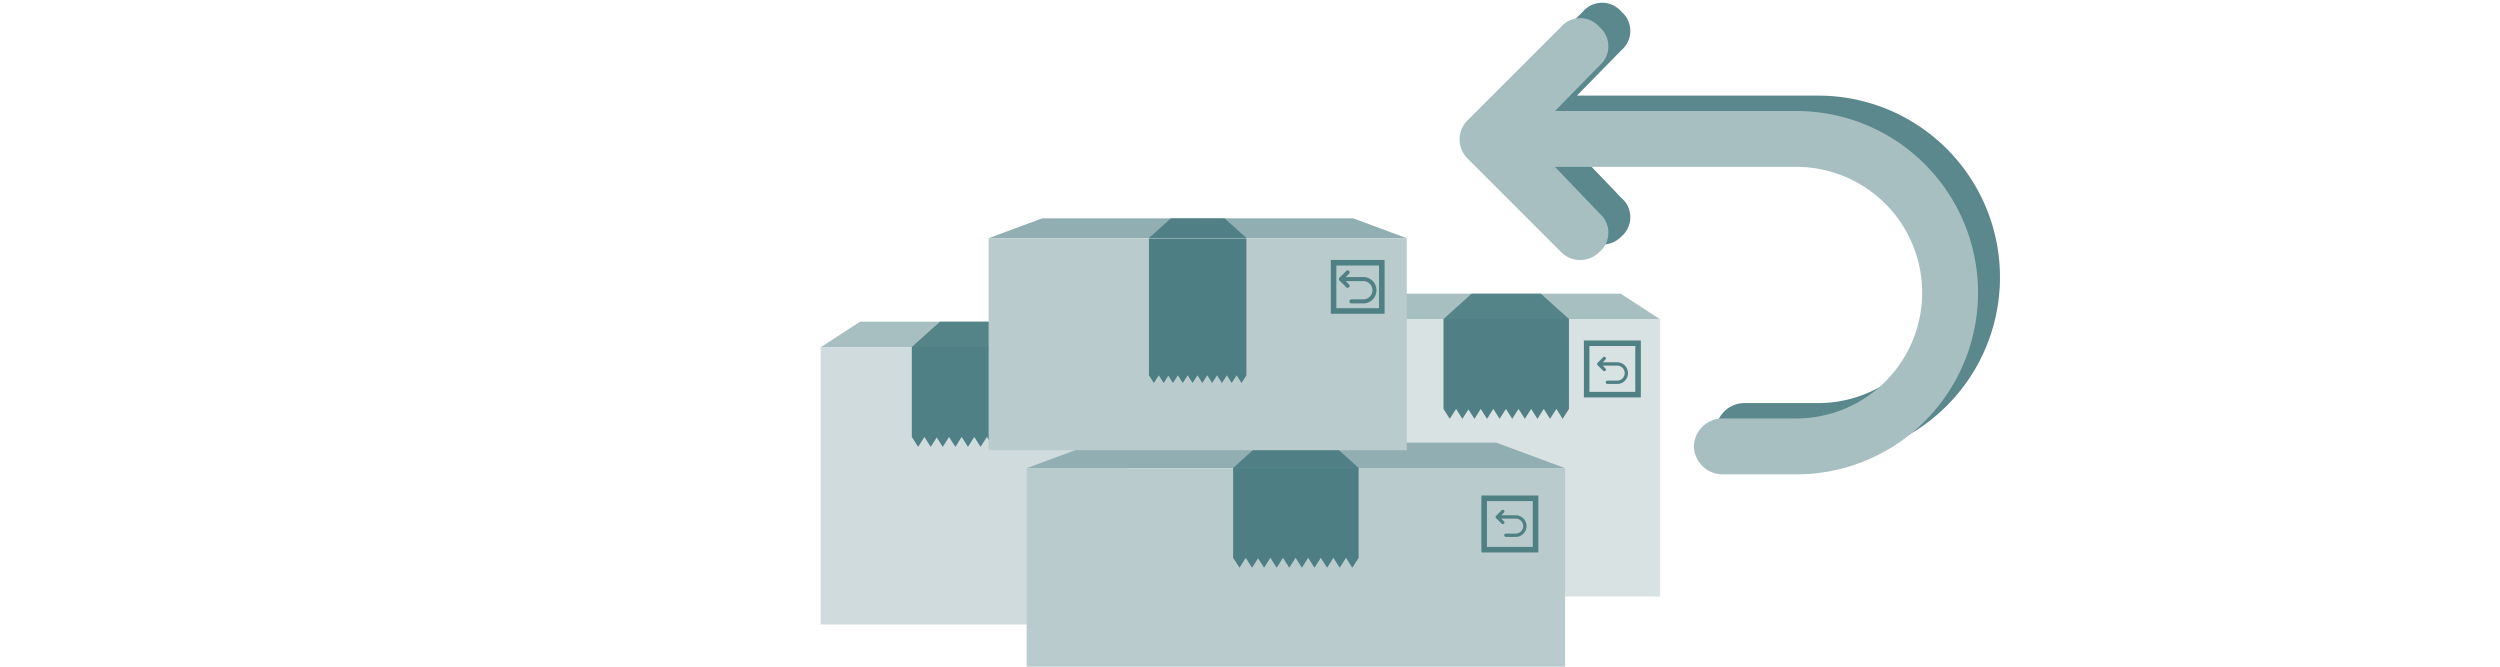 <svg xmlns="http://www.w3.org/2000/svg" xmlns:xlink="http://www.w3.org/1999/xlink" width="450" height="120" viewBox="0 0 450 120">
  <defs>
    <clipPath id="clip-path">
      <rect id="Rechteck_6267" data-name="Rechteck 6267" width="450" height="120" transform="translate(255 1163)" fill="#fff" stroke="#707070" stroke-width="1"/>
    </clipPath>
  </defs>
  <g id="Gruppe_maskieren_10135" data-name="Gruppe maskieren 10135" transform="translate(-255 -1163)" clip-path="url(#clip-path)">
    <g id="Gruppe_10532" data-name="Gruppe 10532" transform="translate(-9.456)">
      <g id="Gruppe_7818" data-name="Gruppe 7818" transform="translate(412.163 1202.297)">
        <g id="Gruppe_7817" data-name="Gruppe 7817" transform="translate(0 18.605)">
          <path id="Pfad_4019" data-name="Pfad 4019" d="M7.106,0H48.322l7.106,4.612H0Z" transform="translate(0 0)" fill="#a7bfc1"/>
          <rect id="Rechteck_2043" data-name="Rechteck 2043" width="55.428" height="49.896" transform="translate(0 4.612)" fill="#cfdbdc"/>
          <path id="Vereinigungsmenge_51" data-name="Vereinigungsmenge 51" d="M20.316,16.185h2.269L21.45,17.969Zm-2.269,0h2.269l-1.135,1.784Zm-2.269,0h2.269l-1.135,1.784Zm-2.269,0h2.269l-1.135,1.784Zm-2.269,0h2.269l-1.134,1.784Zm-2.269,0h2.269L10.1,17.969Zm-2.269,0H8.97L7.835,17.969Zm-2.216.084L3.4,17.969,2.269,16.186,1.135,17.969,0,16.185H6.7L5.566,17.969ZM0,16.185V0H22.585V16.185Z" transform="translate(16.421 4.56)" fill="#42777c" opacity="0.91"/>
          <g id="Gruppe_4034" data-name="Gruppe 4034" transform="translate(39.006 39.716)">
            <g id="Gruppe_4033" data-name="Gruppe 4033" transform="translate(2.575 1.925)">
              <path id="Pfad_4022" data-name="Pfad 4022" d="M3.487,1.01H0V0H3.487Z" transform="translate(2.482 0) rotate(45)" fill="#4f8084"/>
              <path id="Pfad_4023" data-name="Pfad 4023" d="M3.487,1.01H0V0H3.487Z" transform="translate(3.179 0.725) rotate(135)" fill="#4f8084"/>
              <path id="Linie_341" data-name="Linie 341" d="M-1.865,5.581-2-.013l1.738-.01.135,5.594Z" transform="translate(3.59 1.062)" fill="#4f8084"/>
            </g>
            <path id="Rechteck_2044" data-name="Rechteck 2044" d="M1,1V9.252H9.252V1H1M0,0H10.252V10.252H0Z" fill="#4f8084"/>
          </g>
          <g id="Gruppe_7804" data-name="Gruppe 7804" transform="translate(16.42 0)" opacity="0.91">
            <path id="Pfad_17310" data-name="Pfad 17310" d="M5.072,0H17.514l5.072,4.56H0Z" fill="#42777c" opacity="0.91"/>
          </g>
        </g>
        <g id="Gruppe_7807" data-name="Gruppe 7807" transform="translate(95.699 13.568)">
          <path id="Pfad_4019-2" data-name="Pfad 4019" d="M7.106,0H48.322l7.106,4.612H0Z" transform="translate(0 0)" fill="#91afb2" opacity="0.8"/>
          <rect id="Rechteck_2043-2" data-name="Rechteck 2043" width="55.428" height="49.896" transform="translate(0 4.612)" fill="#cfdbdc" opacity="0.8"/>
          <path id="Vereinigungsmenge_51-2" data-name="Vereinigungsmenge 51" d="M20.316,16.185h2.269L21.45,17.969Zm-2.269,0h2.269l-1.135,1.784Zm-2.269,0h2.269l-1.135,1.784Zm-2.269,0h2.269l-1.135,1.784Zm-2.269,0h2.269l-1.134,1.784Zm-2.269,0h2.269L10.1,17.969Zm-2.269,0H8.97L7.835,17.969Zm-2.216.084L3.4,17.969,2.269,16.186,1.135,17.969,0,16.185H6.7L5.566,17.969ZM0,16.185V0H22.585V16.185Z" transform="translate(16.421 4.56)" fill="#42777c" opacity="0.91"/>
          <g id="Gruppe_4034-2" data-name="Gruppe 4034" transform="translate(41.692 8.419)">
            <path id="Rechteck_2044-2" data-name="Rechteck 2044" d="M1,1V9.252H9.252V1H1M0,0H10.252V10.252H0Z" fill="#4f8084"/>
            <path id="Pfad_22298" data-name="Pfad 22298" d="M59.079-115.154a.289.289,0,0,0,0,.414l1,1a.289.289,0,0,0,.414,0,.272.272,0,0,0,0-.414l-.478-.5h2.593A1.352,1.352,0,0,1,63.96-113.3a1.352,1.352,0,0,1-1.351,1.351H60.858a.309.309,0,0,0-.311.3.31.31,0,0,0,.311.3h1.751A1.951,1.951,0,0,0,64.56-113.3a1.951,1.951,0,0,0-1.951-1.951H60.016l.478-.488a.272.272,0,0,0,0-.414.272.272,0,0,0-.414,0Z" transform="translate(-56.617 119.179)" fill="#4f8084"/>
          </g>
          <g id="Gruppe_7804-2" data-name="Gruppe 7804" transform="translate(16.42 0)" opacity="0.91">
            <path id="Pfad_17310-2" data-name="Pfad 17310" d="M5.072,0H17.514l5.072,4.56H0Z" fill="#42777c" opacity="0.91"/>
          </g>
        </g>
        <g id="Gruppe_7805" data-name="Gruppe 7805" transform="translate(37.086 40.366)">
          <path id="Pfad_4019-3" data-name="Pfad 4019" d="M12.427,0H84.5L96.93,4.612H0Z" transform="translate(0 0)" fill="#91afb2"/>
          <rect id="Rechteck_2043-3" data-name="Rechteck 2043" width="96.93" height="36.211" transform="translate(0 4.612)" fill="#b9cbcc"/>
          <path id="Vereinigungsmenge_51-3" data-name="Vereinigungsmenge 51" d="M20.316,16.185h2.269L21.45,17.969Zm-2.269,0h2.269l-1.135,1.784Zm-2.269,0h2.269l-1.135,1.784Zm-2.269,0h2.269l-1.135,1.784Zm-2.269,0h2.269l-1.134,1.784Zm-2.269,0h2.269L10.1,17.969Zm-2.269,0H8.97L7.835,17.969Zm-2.216.084L3.4,17.969,2.269,16.186,1.135,17.969,0,16.185H6.7L5.566,17.969ZM0,16.185V0H22.585V16.185Z" transform="translate(37.172 4.56)" fill="#42777c" opacity="0.91"/>
          <g id="Gruppe_4034-3" data-name="Gruppe 4034" transform="translate(81.855 9.528)">
            <path id="Rechteck_2044-3" data-name="Rechteck 2044" d="M1,1V9.252H9.252V1H1M0,0H10.252V10.252H0Z" fill="#4f8084"/>
            <path id="Pfad_22297" data-name="Pfad 22297" d="M59.079-115.154a.289.289,0,0,0,0,.414l1,1a.289.289,0,0,0,.414,0,.272.272,0,0,0,0-.414l-.478-.5h2.593A1.352,1.352,0,0,1,63.96-113.3a1.352,1.352,0,0,1-1.351,1.351H60.858a.309.309,0,0,0-.311.3.31.31,0,0,0,.311.3h1.751A1.951,1.951,0,0,0,64.56-113.3a1.951,1.951,0,0,0-1.951-1.951H60.016l.478-.488a.272.272,0,0,0,0-.414.272.272,0,0,0-.414,0Z" transform="translate(-56.432 118.809)" fill="#4f8084"/>
          </g>
          <g id="Gruppe_7804-3" data-name="Gruppe 7804" transform="translate(37.172 0)" opacity="0.91">
            <path id="Pfad_17310-3" data-name="Pfad 17310" d="M5.072,0H17.514l5.072,4.56H0Z" fill="#42777c" opacity="0.91"/>
          </g>
        </g>
        <g id="Gruppe_7806" data-name="Gruppe 7806" transform="translate(30.244 0)">
          <path id="Pfad_4019-4" data-name="Pfad 4019" d="M9.65,0H65.617l9.65,3.581H0Z" transform="translate(0 0)" fill="#91afb2"/>
          <rect id="Rechteck_2043-4" data-name="Rechteck 2043" width="75.267" height="38.153" transform="translate(0 3.581)" fill="#b9cbcc"/>
          <path id="Vereinigungsmenge_51-4" data-name="Vereinigungsmenge 51" d="M15.776,24.616h1.762L16.657,26Zm-1.762,0h1.762L14.895,26Zm-1.762,0h1.762L13.133,26Zm-1.762,0L9.608,26l-.881-1.385L7.846,26l-.881-1.385L6.084,26,5.2,24.617,4.322,26l-.84-1.319L2.643,26l-.881-1.385H12.251L11.37,26ZM0,24.616H1.762L.881,26Zm0,0V0H17.537V24.616Z" transform="translate(28.864 3.641)" fill="#42777c" opacity="0.91"/>
          <g id="Gruppe_4034-4" data-name="Gruppe 4034" transform="translate(61.591 7.496)">
            <path id="Rechteck_2044-4" data-name="Rechteck 2044" d="M1,1V8.683H8.683V1H1M0,0H9.683V9.683H0Z" fill="#4f8084"/>
            <path id="Pfad_22296" data-name="Pfad 22296" d="M59.1-114.916a.352.352,0,0,0,0,.5l1.217,1.217a.352.352,0,0,0,.5,0,.331.331,0,0,0,0-.5l-.581-.607h3.154a1.644,1.644,0,0,1,1.643,1.643,1.644,1.644,0,0,1-1.643,1.643h-2.13a.376.376,0,0,0-.379.365.377.377,0,0,0,.379.365h2.13a2.373,2.373,0,0,0,2.374-2.374,2.373,2.373,0,0,0-2.374-2.374H60.238l.581-.593a.331.331,0,0,0,0-.5.331.331,0,0,0-.5,0Z" transform="translate(-57.537 118.111)" fill="#4f8084"/>
          </g>
          <g id="Gruppe_7804-4" data-name="Gruppe 7804" transform="translate(28.864 0)" opacity="0.91">
            <path id="Pfad_17310-4" data-name="Pfad 17310" d="M3.938,0H13.6l3.938,3.541H0Z" fill="#42777c" opacity="0.91"/>
          </g>
        </g>
      </g>
      <g id="Gruppe_10056" data-name="Gruppe 10056" transform="translate(527.187 1163.485)">
        <path id="Pfad_22300" data-name="Pfad 22300" d="M60.454-97.875a4.846,4.846,0,0,0,0,6.939L77.226-74.164a4.846,4.846,0,0,0,6.939,0,4.554,4.554,0,0,0,0-6.939l-8.008-8.365h43.451a22.654,22.654,0,0,1,22.642,22.642,22.654,22.654,0,0,1-22.642,22.642H106.373a5.183,5.183,0,0,0-5.22,5.031,5.19,5.19,0,0,0,5.22,5.031h13.235a32.693,32.693,0,0,0,32.7-32.7,32.693,32.693,0,0,0-32.7-32.7H76.157l8.008-8.176a4.554,4.554,0,0,0,0-6.939,4.554,4.554,0,0,0-6.939,0Z" transform="translate(-55.043 116.25)" fill="#5a888c"/>
        <path id="Pfad_22295" data-name="Pfad 22295" d="M60.454-97.875a4.846,4.846,0,0,0,0,6.939L77.226-74.164a4.846,4.846,0,0,0,6.939,0,4.554,4.554,0,0,0,0-6.939l-8.008-8.365h43.451a22.654,22.654,0,0,1,22.642,22.642,22.654,22.654,0,0,1-22.642,22.642H106.373a5.183,5.183,0,0,0-5.22,5.031,5.19,5.19,0,0,0,5.22,5.031h13.235a32.693,32.693,0,0,0,32.7-32.7,32.693,32.693,0,0,0-32.7-32.7H76.157l8.008-8.176a4.554,4.554,0,0,0,0-6.939,4.554,4.554,0,0,0-6.939,0Z" transform="translate(-58.992 119.02)" fill="#a7bfc1"/>
      </g>
    </g>
  </g>
</svg>

